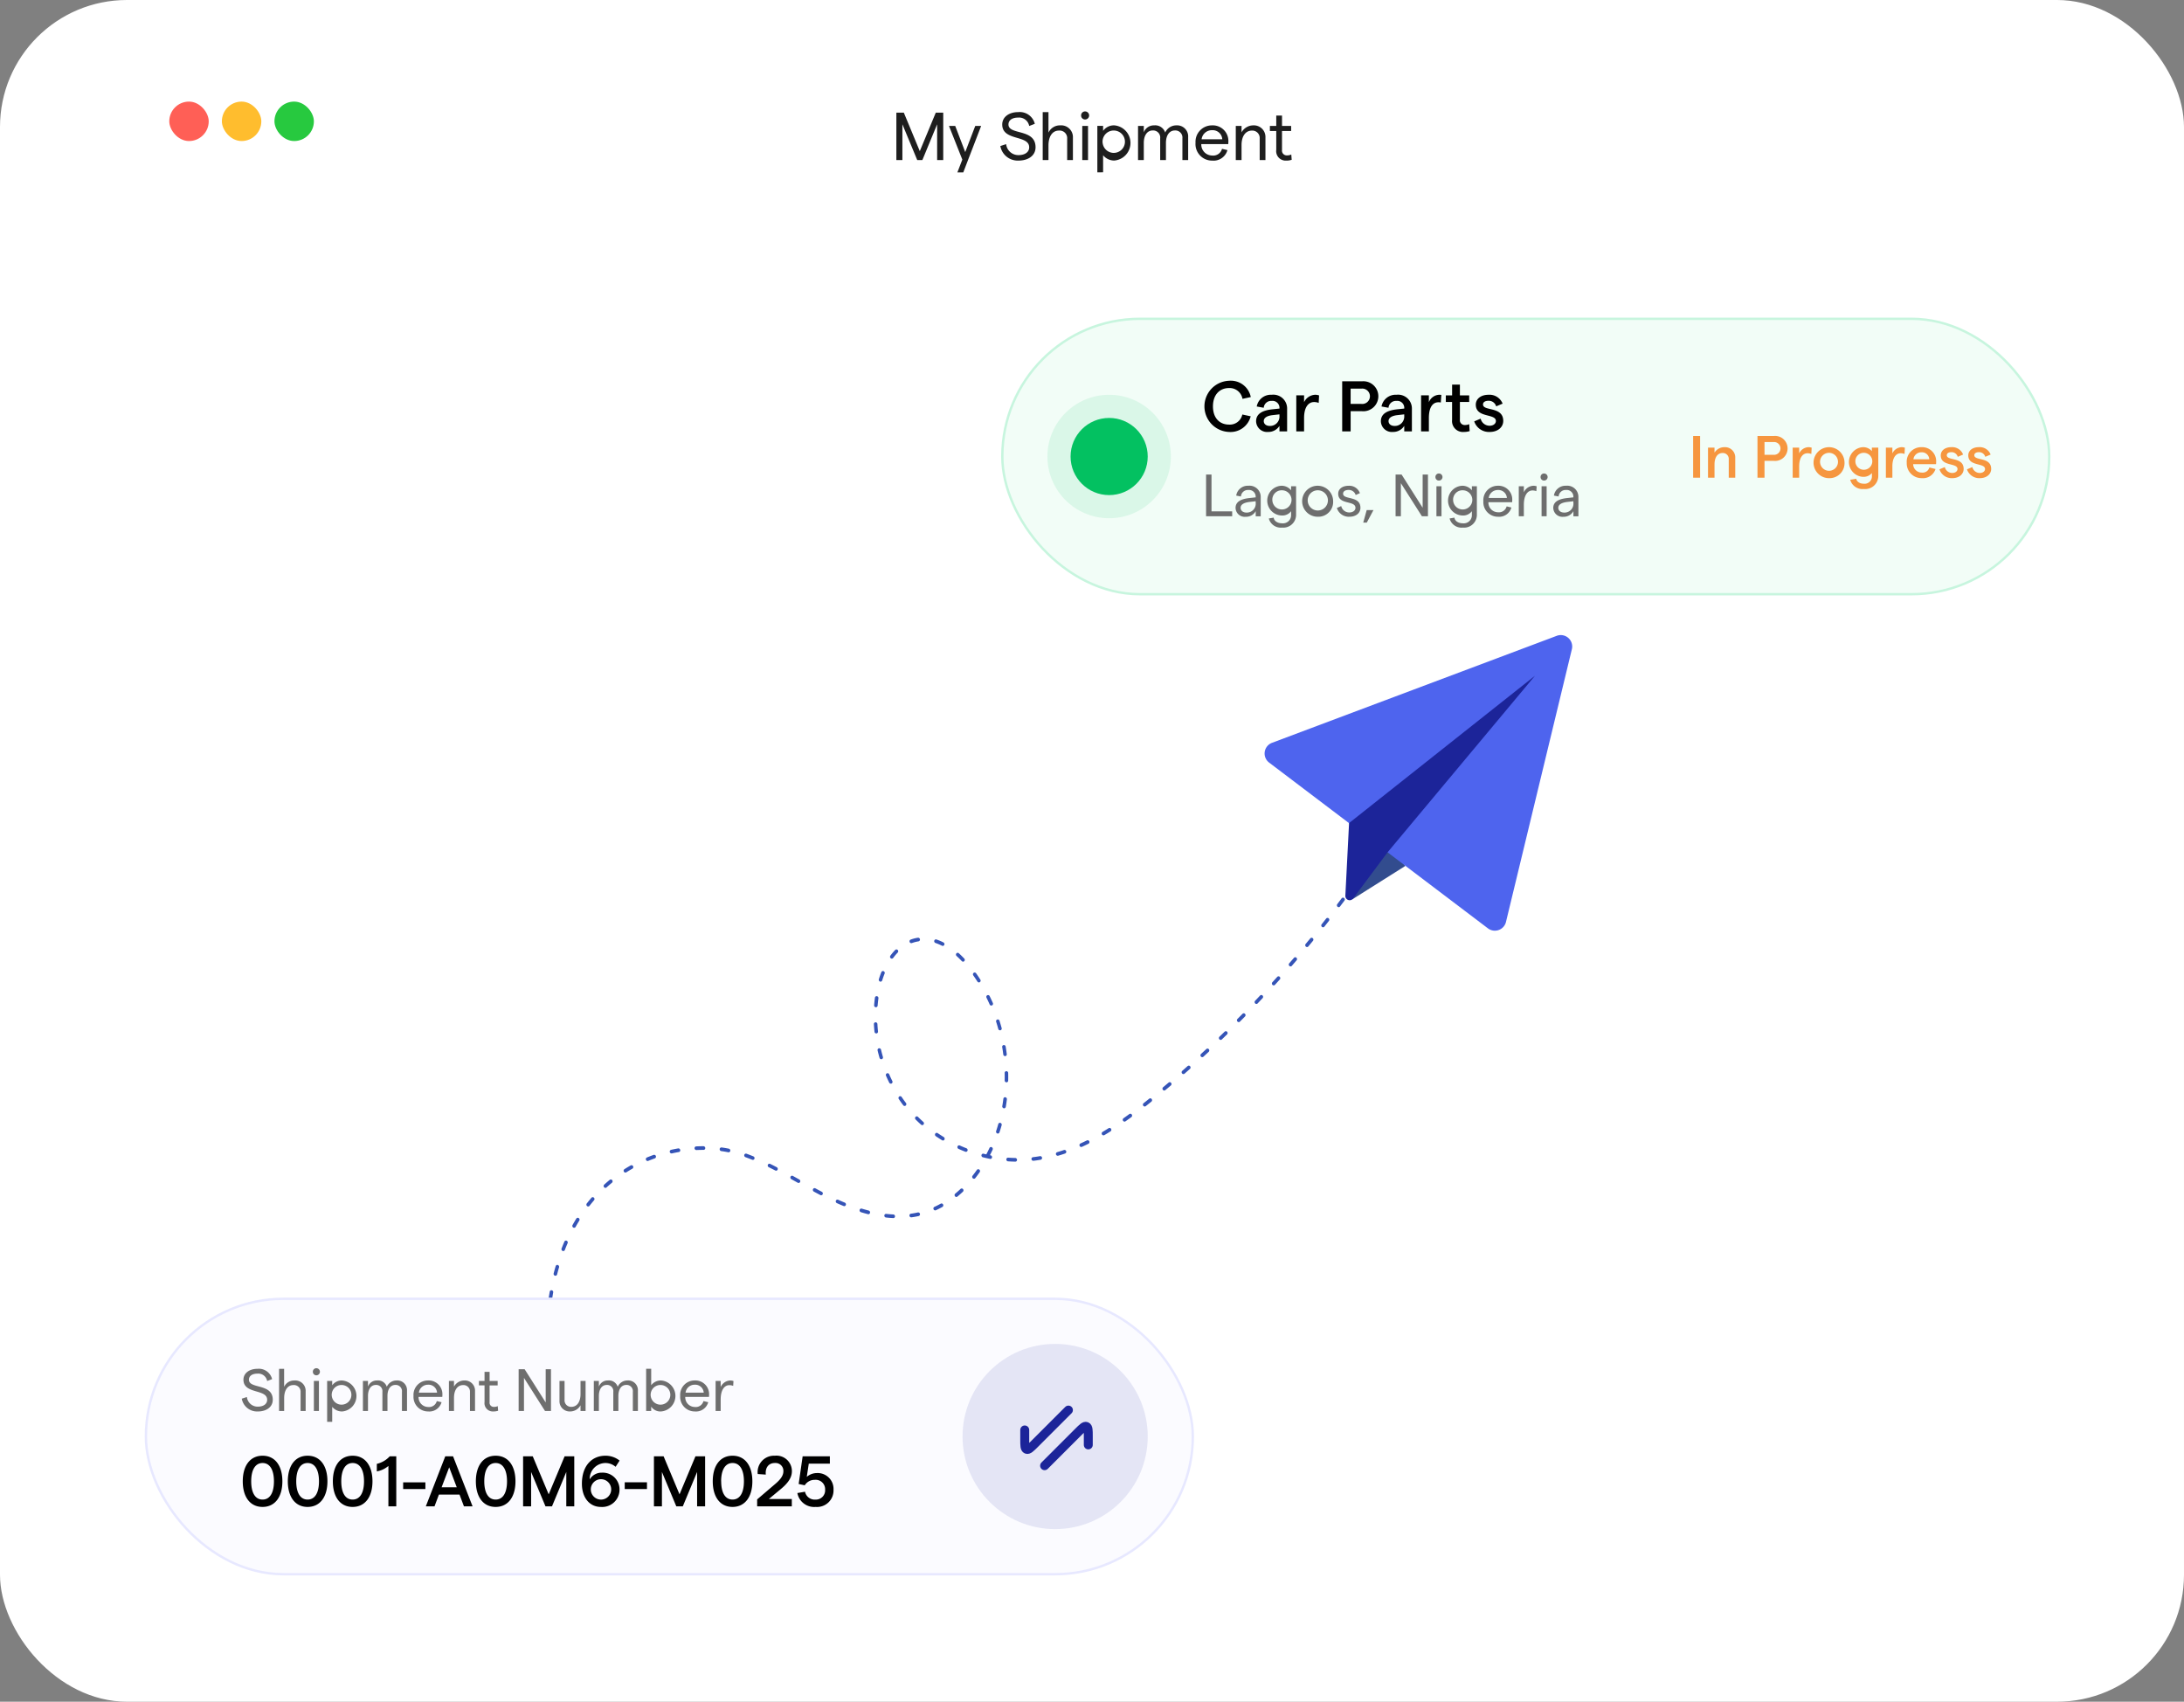<svg xmlns="http://www.w3.org/2000/svg" xmlns:xlink="http://www.w3.org/1999/xlink" width="329" height="256.314" viewBox="0 0 329 256.314">
  <rect x="0" y="0" width="329" height="256.314" fill="#808080" stroke="none"/>
  <defs>
    <clipPath id="clip-path">
      <rect id="Rectangle_1147" data-name="Rectangle 1147" width="181.313" height="72.061" transform="translate(76.479 403.611) rotate(-18.705)" fill="#fff"/>
    </clipPath>
  </defs>
  <g id="Group_60" data-name="Group 60" transform="translate(-7593 1716.919)">
    <g id="Group_57" data-name="Group 57" transform="translate(7579 -1982)">
      <rect id="Rectangle_1143" data-name="Rectangle 1143" width="329" height="256.314" rx="19.128" transform="translate(14 265.081)" fill="#fff"/>
      <rect id="Rectangle_1144" data-name="Rectangle 1144" width="5.941" height="5.941" rx="2.97" transform="translate(39.501 280.383)" fill="#ff5f56"/>
      <rect id="Rectangle_1145" data-name="Rectangle 1145" width="5.941" height="5.941" rx="2.97" transform="translate(47.424 280.383)" fill="#ffbd2e"/>
      <rect id="Rectangle_1146" data-name="Rectangle 1146" width="5.941" height="5.941" rx="2.97" transform="translate(55.343 280.383)" fill="#27c93f"/>
      <path id="Path_372" data-name="Path 372" d="M149.03,289.189v-7.142h1.123l2.407,5.8,2.408-5.8h1.122v7.142h-.918V283.8l-2.224,5.387h-.775l-2.235-5.387v5.387Zm11.884-5.142h.888l-2.693,7h-.888l.745-1.928-2.01-5.07h.939l1.51,3.938Zm6.49,5.223a2.665,2.665,0,0,1-2.713-2.193l.877-.286a1.846,1.846,0,0,0,1.857,1.653c.979,0,1.612-.459,1.612-1.173,0-1.908-4.06-.908-4.06-3.438,0-1.112,1-1.867,2.407-1.867a2.335,2.335,0,0,1,2.5,1.765l-.846.326a1.544,1.544,0,0,0-1.653-1.265c-.918,0-1.469.4-1.469,1.041,0,1.632,4.081.571,4.081,3.427C170,288.474,168.965,289.27,167.4,289.27Zm3.672-.081v-7.223h.868v3.091a1.881,1.881,0,0,1,1.754-1.092,1.772,1.772,0,0,1,1.928,1.837v3.387h-.867v-3.224a1.137,1.137,0,0,0-1.255-1.214c-.948,0-1.56.857-1.56,2.234v2.2Zm5.958,0v-5.142h.867v5.142Zm-.173-6.713a.592.592,0,0,1,.6-.612.607.607,0,1,1,0,1.214A.59.59,0,0,1,176.861,282.476Zm2.444,8.569v-7h.868v.745a1.988,1.988,0,0,1,1.693-.827,2.659,2.659,0,0,1-.02,5.3,2.159,2.159,0,0,1-1.673-.8v2.571Zm.8-4.427a1.684,1.684,0,1,0,1.663-1.877A1.677,1.677,0,0,0,180.1,286.618Zm5.331,2.571v-5.142h.867v.969a1.6,1.6,0,0,1,1.551-1.051,1.583,1.583,0,0,1,1.673,1.082,1.817,1.817,0,0,1,1.663-1.082,1.666,1.666,0,0,1,1.795,1.775v3.449h-.867v-3.275a1.068,1.068,0,0,0-1.122-1.184c-.877,0-1.357.786-1.357,1.878v2.581h-.867v-3.275a1.065,1.065,0,0,0-1.112-1.184c-.877,0-1.357.786-1.357,1.878v2.581Zm8.661-2.571a2.471,2.471,0,0,1,2.489-2.653,2.346,2.346,0,0,1,2.458,2.418c0,.123-.01.306-.02.4h-4.06a1.654,1.654,0,0,0,1.642,1.724,1.368,1.368,0,0,0,1.48-1.01l.816.194a2.167,2.167,0,0,1-2.3,1.581A2.492,2.492,0,0,1,194.093,286.618Zm.918-.561h3.111a1.455,1.455,0,0,0-1.54-1.367A1.559,1.559,0,0,0,195.011,286.057Zm5.146,3.132v-5.142h.867v.969a2.026,2.026,0,0,1,1.765-1.051,1.741,1.741,0,0,1,1.836,1.816v3.408h-.867v-3.245a1.111,1.111,0,0,0-1.163-1.193c-.959,0-1.571.826-1.571,2.183v2.255Zm8.422-.041a2.372,2.372,0,0,1-.806.122,1.426,1.426,0,0,1-1.52-1.622v-2.836h-.959v-.765h.959v-1.561h.868v1.561H208.5v.765h-1.377v2.867a.713.713,0,0,0,.754.806,1.456,1.456,0,0,0,.643-.133Z" fill="#1e1e1e"/>
      <g id="Group_56" data-name="Group 56" clip-path="url(#clip-path)">
        <path id="Path_373" data-name="Path 373" d="M225.7,395.509l-7.993,5.035-.026-1.711,5.253-6.781Z" fill="#324c8e"/>
        <path id="Path_374" data-name="Path 374" d="M217.1,388.97l21.046,15.942a1.724,1.724,0,0,0,2.716-.967l9.927-41.084a1.721,1.721,0,0,0-2.281-2.012l-42.89,16.115a1.718,1.718,0,0,0-.435,2.979L217.1,388.97" fill="#4e64ee"/>
        <path id="Path_375" data-name="Path 375" d="M245.229,366.865l-22.2,26.587-5.207,6.982a.652.652,0,0,1-1.157-.442l.559-10.938Z" fill="#1c2499"/>
        <path id="Path_376" data-name="Path 376" d="M96.583,464.7a.235.235,0,0,1-.1.009.282.282,0,0,1-.246-.3c.019-.282.041-.568.064-.849a.26.26,0,0,1,.287-.243.282.282,0,0,1,.241.306c-.024.277-.045.56-.064.838a.265.265,0,0,1-.187.24ZM152.4,448.238l-.016.005c-.354.079-.718.144-1.082.194a.275.275,0,0,1-.3-.238.266.266,0,0,1,.22-.31c.351-.048.7-.111,1.041-.186a.273.273,0,0,1,.32.213A.27.27,0,0,1,152.4,448.238Zm2.551-.858a.268.268,0,0,1-.317-.156.276.276,0,0,1,.127-.364c.317-.145.635-.306.944-.479a.264.264,0,0,1,.361.115.277.277,0,0,1-.1.373c-.322.179-.651.347-.981.5a.209.209,0,0,1-.035.013Zm-6.31,1.161a.249.249,0,0,1-.082.01c-.361-.017-.731-.047-1.1-.089a.281.281,0,0,1-.242-.3.259.259,0,0,1,.285-.245c.358.04.716.069,1.065.085a.283.283,0,0,1,.26.289.266.266,0,0,1-.187.253Zm9.5-3.183a.264.264,0,0,1-.282-.1.284.284,0,0,1,.036-.388c.271-.224.542-.463.8-.71a.26.26,0,0,1,.375.024.284.284,0,0,1-.013.39c-.269.254-.547.5-.828.732A.241.241,0,0,1,158.139,445.358Zm-13.257,2.6a.25.25,0,0,1-.133,0c-.351-.088-.709-.188-1.065-.3a.286.286,0,0,1-.188-.343.256.256,0,0,1,.323-.187c.348.105.7.2,1.042.289a.284.284,0,0,1,.2.334A.262.262,0,0,1,144.882,447.96Zm28.534-8.808a.277.277,0,0,1-.155-.532c.338-.1.68-.208,1.017-.322a.278.278,0,0,1,.176.526C174.109,438.942,173.76,439.051,173.416,439.152Zm-2.626.606a.128.128,0,0,1-.028.007c-.212.035-.429.069-.643.1-.146.021-.293.039-.439.056a.275.275,0,0,1-.3-.244.265.265,0,0,1,.226-.3c.143-.017.285-.035.428-.054.209-.029.42-.061.628-.1a.273.273,0,0,1,.309.228A.269.269,0,0,1,170.79,439.758Zm-10,2.859a.262.262,0,0,1-.243-.056.285.285,0,0,1-.041-.389c.219-.28.437-.573.645-.87a.256.256,0,0,1,.37-.054.286.286,0,0,1,.061.387c-.213.3-.436.606-.662.894A.264.264,0,0,1,160.79,442.617Zm16.16-4.786a.27.27,0,0,1-.318-.157.277.277,0,0,1,.13-.363c.32-.145.645-.3.968-.458a.264.264,0,0,1,.355.133.276.276,0,0,1-.117.367c-.328.163-.659.32-.984.466A.194.194,0,0,1,176.95,437.831ZM96.972,461.068a.258.258,0,0,1-.118.006.285.285,0,0,1-.222-.322c.055-.373.117-.748.181-1.115a.257.257,0,0,1,.308-.213.284.284,0,0,1,.212.327c-.064.362-.124.732-.178,1.1A.263.263,0,0,1,96.972,461.068Zm70.052-21.028a.231.231,0,0,1-.075.01c-.362-.007-.732-.022-1.1-.048a.281.281,0,0,1-.254-.294.26.26,0,0,1,.275-.257c.355.025.715.041,1.069.047a.279.279,0,0,1,.268.281A.266.266,0,0,1,167.024,440.04Zm13.275-3.963a.265.265,0,0,1-.3-.132.278.278,0,0,1,.092-.376c.3-.178.609-.366.918-.56a.263.263,0,0,1,.365.1.28.28,0,0,1-.083.379c-.313.2-.625.386-.93.566A.229.229,0,0,1,180.3,436.077Zm-39.048,10.667a.257.257,0,0,1-.168-.01c-.334-.137-.676-.284-1.019-.438a.287.287,0,0,1-.147-.363.256.256,0,0,1,.345-.144c.337.151.674.3,1,.431a.286.286,0,0,1,.157.358A.262.262,0,0,1,141.251,446.744Zm42.224-12.735a.266.266,0,0,1-.294-.113.279.279,0,0,1,.065-.383c.285-.2.58-.413.876-.63a.261.261,0,0,1,.37.07.283.283,0,0,1-.057.385c-.3.218-.6.432-.884.635A.24.24,0,0,1,183.475,434.009Zm-20.225,5.622a.259.259,0,0,1-.121,0c-.359-.072-.721-.153-1.076-.243a.283.283,0,0,1-.2-.333.256.256,0,0,1,.314-.2c.137.035.274.068.412.1.164-.314.323-.636.473-.959a.256.256,0,0,1,.353-.12.288.288,0,0,1,.125.372c-.128.277-.264.554-.4.826l.092.018a.285.285,0,0,1,.219.323A.265.265,0,0,1,163.25,439.631Zm23.263-7.9a.264.264,0,0,1-.286-.1.282.282,0,0,1,.045-.387q.426-.336.847-.676a.259.259,0,0,1,.372.054.282.282,0,0,1-.041.387q-.423.34-.851.68A.249.249,0,0,1,186.513,431.732ZM97.739,457.225a.256.256,0,0,1-.145,0,.286.286,0,0,1-.189-.343c.093-.366.192-.731.3-1.086a.257.257,0,0,1,.33-.176.286.286,0,0,1,.178.349c-.1.35-.2.709-.291,1.069A.26.26,0,0,1,97.739,457.225ZM137.765,445.1a.253.253,0,0,1-.191-.02c-.311-.163-.63-.333-.977-.52a.286.286,0,0,1-.12-.373.254.254,0,0,1,.354-.116c.345.187.662.355.971.517a.288.288,0,0,1,.126.372A.254.254,0,0,1,137.765,445.1Zm21.816-6.539a.254.254,0,0,1-.165-.008c-.344-.133-.689-.277-1.026-.429a.287.287,0,0,1-.147-.363.256.256,0,0,1,.345-.144c.33.148.666.289,1,.419a.287.287,0,0,1,.164.355A.26.26,0,0,1,159.581,438.559Zm29.877-9.233a.264.264,0,0,1-.281-.1.283.283,0,0,1,.034-.388q.416-.348.83-.7a.258.258,0,0,1,.373.043.282.282,0,0,1-.031.388q-.414.354-.832.7A.255.255,0,0,1,189.458,429.326Zm-25.071,6.481a.249.249,0,0,1-.163-.008.287.287,0,0,1-.165-.355c.115-.345.223-.7.323-1.055a.258.258,0,0,1,.329-.178.285.285,0,0,1,.179.347c-.1.363-.213.726-.33,1.079A.26.26,0,0,1,164.387,435.807Zm27.959-8.959a.26.26,0,0,1-.277-.09.283.283,0,0,1,.026-.389q.408-.358.814-.719a.259.259,0,0,1,.374.036.284.284,0,0,1-.024.389c-.272.241-.543.481-.817.721A.25.25,0,0,1,192.346,426.848Zm-57.973,16.4a.255.255,0,0,1-.2-.024l-.965-.537a.287.287,0,0,1-.117-.374.256.256,0,0,1,.356-.112l.966.538a.287.287,0,0,1,.116.374A.258.258,0,0,1,134.373,443.244ZM98.921,453.508a.262.262,0,0,1-.176-.012.288.288,0,0,1-.148-.364c.135-.348.278-.7.424-1.037a.255.255,0,0,1,.349-.131.287.287,0,0,1,.135.368c-.144.334-.284.677-.416,1.018A.26.26,0,0,1,98.921,453.508Zm57.2-16.655a.256.256,0,0,1-.206-.028c-.32-.194-.637-.4-.944-.608a.288.288,0,0,1-.084-.383.255.255,0,0,1,.365-.077c.3.2.61.4.92.592a.289.289,0,0,1,.1.379A.259.259,0,0,1,156.125,436.853ZM195.18,424.3a.265.265,0,0,1-.274-.086.282.282,0,0,1,.019-.389c.266-.245.533-.491.8-.738a.258.258,0,0,1,.374.027.285.285,0,0,1-.015.39c-.266.247-.534.493-.8.74A.259.259,0,0,1,195.18,424.3Zm-29.854,7.706a.232.232,0,0,1-.123,0,.284.284,0,0,1-.216-.325c.061-.363.116-.732.162-1.1a.257.257,0,0,1,.3-.23.282.282,0,0,1,.229.315c-.047.375-.1.753-.165,1.123a.264.264,0,0,1-.184.212ZM130.977,441.4a.249.249,0,0,1-.19-.02c-.336-.173-.665-.339-.98-.494a.287.287,0,0,1-.135-.368.256.256,0,0,1,.35-.13c.317.156.651.323.989.5a.287.287,0,0,1,.128.371A.258.258,0,0,1,130.977,441.4Zm66.981-19.7a.265.265,0,0,1-.27-.081.285.285,0,0,1,.011-.39q.392-.377.782-.756a.257.257,0,0,1,.374.018.285.285,0,0,1-.007.39c-.261.254-.523.506-.785.759A.259.259,0,0,1,197.958,421.7ZM100.56,450a.261.261,0,0,1-.209-.03.286.286,0,0,1-.1-.379c.182-.325.37-.649.563-.962a.256.256,0,0,1,.366-.076.289.289,0,0,1,.083.383c-.189.306-.374.623-.552.941A.255.255,0,0,1,100.56,450ZM153,434.538a.259.259,0,0,1-.247-.059c-.282-.252-.559-.514-.824-.779a.285.285,0,0,1-.013-.391.257.257,0,0,1,.375,0c.258.257.528.513.8.758a.285.285,0,0,1,.033.389A.256.256,0,0,1,153,434.538Zm47.678-15.515a.262.262,0,0,1-.267-.077.284.284,0,0,1,0-.39q.384-.387.766-.775a.258.258,0,0,1,.375.011.284.284,0,0,1,0,.39q-.383.39-.768.776A.253.253,0,0,1,200.681,419.023Zm-73.2,20.749a.256.256,0,0,1-.168-.009c-.342-.138-.684-.268-1.015-.388a.286.286,0,0,1-.171-.352.255.255,0,0,1,.333-.169c.337.122.685.256,1.033.4a.287.287,0,0,1,.16.358A.26.26,0,0,1,127.484,439.772Zm-24.8,7.019a.261.261,0,0,1-.243-.055.284.284,0,0,1-.042-.389c.228-.29.464-.578.7-.855a.255.255,0,0,1,.373-.016.285.285,0,0,1,.025.39c-.232.271-.464.552-.686.837A.255.255,0,0,1,102.682,446.791Zm63.009-18.7a.251.251,0,0,1-.083.01.28.28,0,0,1-.259-.289c.007-.37.007-.745,0-1.116a.263.263,0,0,1,.259-.275.279.279,0,0,1,.27.278c.008.378.009.762,0,1.14A.265.265,0,0,1,165.691,428.093Zm37.653-11.806a.26.26,0,0,1-.262-.073.285.285,0,0,1-.007-.39c.251-.264.5-.527.749-.792a.256.256,0,0,1,.374,0,.284.284,0,0,1,.009.39q-.375.4-.751.794A.255.255,0,0,1,203.344,416.287Zm-52.995,15.366a.263.263,0,0,1-.284-.1c-.229-.3-.452-.615-.664-.93a.28.28,0,0,1,.062-.383.26.26,0,0,1,.369.074c.207.306.424.61.646.9a.28.28,0,0,1-.04.387A.258.258,0,0,1,150.349,431.653Zm-26.516,6.98a.259.259,0,0,1-.121.005c-.346-.068-.7-.128-1.058-.177a.282.282,0,0,1-.236-.309.26.26,0,0,1,.291-.238c.367.05.732.111,1.088.183a.284.284,0,0,1,.219.323.262.262,0,0,1-.184.214Zm-18.558,5.356A.264.264,0,0,1,105,443.9a.285.285,0,0,1,.02-.39c.27-.246.549-.488.831-.72a.259.259,0,0,1,.372.049.284.284,0,0,1-.037.388c-.275.226-.548.463-.812.7A.247.247,0,0,1,105.275,443.989Zm100.673-30.5a.261.261,0,0,1-.257-.068.285.285,0,0,1-.014-.391q.367-.4.732-.808a.256.256,0,0,1,.374-.007.284.284,0,0,1,.017.39q-.366.407-.734.812A.257.257,0,0,1,205.948,413.49Zm-85.891,24.78a.245.245,0,0,1-.072.01c-.353,0-.713.009-1.068.026a.277.277,0,0,1-.284-.263.264.264,0,0,1,.245-.288c.364-.019.732-.028,1.094-.027a.279.279,0,0,1,.272.276A.267.267,0,0,1,120.057,438.27Zm-11.768,3.417a.266.266,0,0,1-.3-.124.279.279,0,0,1,.081-.379c.306-.194.621-.384.938-.563a.266.266,0,0,1,.362.114.279.279,0,0,1-.1.374c-.309.175-.618.361-.916.549A.25.25,0,0,1,108.289,441.687Zm8-3.09a.139.139,0,0,1-.028.006c-.348.061-.7.132-1.045.209a.278.278,0,0,1-.126-.54c.354-.079.714-.151,1.07-.214a.275.275,0,0,1,.311.227A.269.269,0,0,1,116.294,438.6Zm-4.653,1.351a.269.269,0,0,1-.321-.166.273.273,0,0,1,.14-.357c.335-.139.677-.271,1.018-.393a.278.278,0,0,1,.184.523c-.332.119-.668.248-1,.383Zm53.846-15.8a.2.2,0,0,1-.043.008.276.276,0,0,1-.3-.246c-.046-.369-.1-.741-.161-1.108a.267.267,0,0,1,.216-.313.275.275,0,0,1,.306.233c.062.375.117.756.164,1.132A.269.269,0,0,1,165.487,424.147Zm-17.212,4.15a.268.268,0,0,1-.312-.144c-.169-.34-.332-.69-.484-1.039a.274.274,0,0,1,.13-.362.267.267,0,0,1,.351.145c.147.34.306.681.471,1.012a.277.277,0,0,1-.111.37A.17.17,0,0,1,148.275,428.3Zm60.217-17.664a.26.26,0,0,1-.253-.064.286.286,0,0,1-.023-.39q.358-.411.715-.826a.256.256,0,0,1,.373-.015.285.285,0,0,1,.025.39c-.238.277-.476.554-.716.828A.251.251,0,0,1,208.492,410.633Zm2.481-2.917a.264.264,0,0,1-.249-.06.286.286,0,0,1-.031-.391c.232-.28.465-.56.7-.842a.256.256,0,0,1,.373-.024.286.286,0,0,1,.033.39q-.348.423-.7.845A.261.261,0,0,1,210.973,407.716Zm-46.255,12.546,0,0a.272.272,0,0,1-.328-.2c-.038-.14-.078-.28-.118-.419-.064-.218-.131-.439-.2-.655a.272.272,0,0,1,.167-.345.268.268,0,0,1,.336.183c.07.221.138.446.2.669.042.143.083.286.122.43A.269.269,0,0,1,164.718,420.262Zm-17.883,4.348a.271.271,0,0,1-.331-.192c-.106-.366-.205-.739-.292-1.11a.27.27,0,0,1,.193-.33.275.275,0,0,1,.322.211c.085.361.181.724.285,1.081A.271.271,0,0,1,146.835,424.61Zm66.555-19.869a.261.261,0,0,1-.244-.056.288.288,0,0,1-.04-.39q.34-.429.678-.86a.257.257,0,0,1,.372-.033.286.286,0,0,1,.042.389q-.339.432-.68.862a.246.246,0,0,1-.127.086Zm2.352-3.032a.261.261,0,0,1-.24-.052.286.286,0,0,1-.047-.389q.331-.437.659-.875a.256.256,0,0,1,.371-.042.286.286,0,0,1,.05.389q-.329.439-.66.877A.259.259,0,0,1,215.742,401.709ZM163.4,416.528a.267.267,0,0,1-.317-.156c-.151-.341-.31-.683-.472-1.015a.277.277,0,0,1,.113-.37.267.267,0,0,1,.358.128c.166.34.329.688.483,1.037a.274.274,0,0,1-.129.363A.225.225,0,0,1,163.4,416.528Zm-17.324,4.2a.271.271,0,0,1-.048.009.276.276,0,0,1-.293-.252c-.04-.379-.07-.763-.09-1.142a.263.263,0,0,1,.249-.285.28.28,0,0,1,.28.268c.019.369.049.743.088,1.112a.267.267,0,0,1-.185.289Zm15.463-7.685a.267.267,0,0,1-.3-.118c-.2-.313-.409-.624-.62-.926a.281.281,0,0,1,.053-.385.261.261,0,0,1,.371.066c.217.308.431.627.635.948a.28.28,0,0,1-.071.382A.241.241,0,0,1,161.535,413.041Zm-15.517,3.74a.272.272,0,0,1-.1.009.283.283,0,0,1-.243-.305c.03-.378.07-.76.121-1.133a.26.26,0,0,1,.3-.228.285.285,0,0,1,.227.318c-.049.364-.089.735-.118,1.1A.267.267,0,0,1,146.018,416.781Zm13.127-6.865a.262.262,0,0,1-.263-.074c-.257-.271-.521-.53-.784-.768a.286.286,0,0,1-.033-.39.256.256,0,0,1,.373-.024c.275.248.549.517.816.8a.286.286,0,0,1,0,.391A.255.255,0,0,1,159.145,409.916Zm-12.428,3.011a.267.267,0,0,1-.158-.005.287.287,0,0,1-.172-.352c.113-.365.241-.725.379-1.07a.255.255,0,0,1,.346-.14.287.287,0,0,1,.144.364c-.134.331-.257.678-.365,1.028A.261.261,0,0,1,146.717,412.927Zm9.363-5.387a.256.256,0,0,1-.189-.018,7.165,7.165,0,0,0-.975-.411.285.285,0,0,1-.179-.348.256.256,0,0,1,.329-.178,7.745,7.745,0,0,1,1.049.442.287.287,0,0,1,.129.37.258.258,0,0,1-.163.144Zm-7.666,1.92a.26.26,0,0,1-.237-.05.285.285,0,0,1-.052-.388,8.535,8.535,0,0,1,.728-.863.257.257,0,0,1,.375.008.283.283,0,0,1,0,.39,7.93,7.93,0,0,0-.682.809A.252.252,0,0,1,148.414,409.46Zm3.978-2.6-.032.008c-.026,0-.05.007-.075.012a4.914,4.914,0,0,0-.918.245.27.27,0,0,1-.342-.169.274.274,0,0,1,.153-.353,5.5,5.5,0,0,1,1.009-.269l.083-.014a.275.275,0,0,1,.306.233.268.268,0,0,1-.183.306Z" fill="#3554b7"/>
      </g>
      <rect id="Rectangle_1148" data-name="Rectangle 1148" width="157.709" height="41.482" rx="20.741" transform="translate(35.979 460.708)" fill="#fbfbff" stroke="#e7e8ff" stroke-width="0.359"/>
      <circle id="Ellipse_126" data-name="Ellipse 126" cx="13.947" cy="13.947" r="13.947" transform="translate(159 467.502)" fill="#1c2499" opacity="0.1"/>
      <path id="Path_377" data-name="Path 377" d="M171.359,485.845l5.05-5.05c.652-.652.978-.978,1.255-.863s.277.576.277,1.5v1.281" fill="none" stroke="#1c2499" stroke-linecap="round" stroke-linejoin="round" stroke-width="1.346"/>
      <path id="Path_378" data-name="Path 378" d="M174.949,477.468l-5.05,5.05c-.652.652-.978.978-1.255.863s-.277-.576-.277-1.5V480.46" fill="none" stroke="#1c2499" stroke-linecap="round" stroke-linejoin="round" stroke-width="1.346"/>
      <path id="Path_379" data-name="Path 379" d="M52.809,477.679a2.345,2.345,0,0,1-2.388-1.93l.772-.251a1.625,1.625,0,0,0,1.634,1.454c.862,0,1.418-.4,1.418-1.033,0-1.678-3.572-.8-3.572-3.024,0-.979.88-1.643,2.118-1.643a2.055,2.055,0,0,1,2.2,1.553l-.745.287a1.358,1.358,0,0,0-1.454-1.113c-.808,0-1.293.35-1.293.916,0,1.436,3.59.5,3.59,3.015C55.089,476.979,54.182,477.679,52.809,477.679Zm3.231-.072v-6.355H56.8v2.72a1.656,1.656,0,0,1,1.544-.961,1.559,1.559,0,0,1,1.7,1.616v2.98H59.28v-2.836a1,1,0,0,0-1.1-1.069c-.835,0-1.373.754-1.373,1.966v1.939Zm5.242,0v-4.524h.763v4.524Zm-.153-5.906a.522.522,0,0,1,.53-.539.534.534,0,1,1,0,1.068A.519.519,0,0,1,61.129,471.7Zm2.151,7.54v-6.158h.763v.655a1.752,1.752,0,0,1,1.49-.727,2.34,2.34,0,0,1-.018,4.668,1.9,1.9,0,0,1-1.472-.7v2.262Zm.7-3.9a1.482,1.482,0,1,0,1.463-1.652A1.476,1.476,0,0,0,63.98,475.345Zm4.691,2.262v-4.524h.763v.853a1.41,1.41,0,0,1,1.364-.925,1.392,1.392,0,0,1,1.472.952,1.6,1.6,0,0,1,1.463-.952,1.466,1.466,0,0,1,1.58,1.562v3.034H74.55v-2.881a.939.939,0,0,0-.987-1.042c-.772,0-1.194.692-1.194,1.652v2.271h-.763v-2.881a.937.937,0,0,0-.978-1.042c-.772,0-1.194.692-1.194,1.652v2.271Zm7.62-2.262a2.174,2.174,0,0,1,2.19-2.334,2.065,2.065,0,0,1,2.163,2.128c0,.107-.009.269-.018.35H77.054a1.456,1.456,0,0,0,1.445,1.517,1.2,1.2,0,0,0,1.3-.889l.718.17a1.907,1.907,0,0,1-2.02,1.392A2.193,2.193,0,0,1,76.291,475.345Zm.808-.494h2.738a1.281,1.281,0,0,0-1.355-1.2A1.372,1.372,0,0,0,77.1,474.851Zm4.528,2.756v-4.524h.763v.853a1.783,1.783,0,0,1,1.553-.925,1.532,1.532,0,0,1,1.616,1.6v3h-.763v-2.854a.978.978,0,0,0-1.023-1.051c-.844,0-1.382.727-1.382,1.921v1.984Zm7.411-.036a2.088,2.088,0,0,1-.709.108,1.254,1.254,0,0,1-1.337-1.427v-2.5h-.844v-.673h.844V471.71h.763v1.373h1.212v.673H87.753v2.522a.627.627,0,0,0,.664.71,1.277,1.277,0,0,0,.565-.117Zm3.091.036v-6.283h.906l3.169,5v-5H97v6.283H96.1l-3.168-4.982v4.982Zm10.084-4.524v4.524h-.763v-.853a1.781,1.781,0,0,1-1.552.925,1.532,1.532,0,0,1-1.616-1.6v-3h.763v2.854a.978.978,0,0,0,1.023,1.051c.844,0,1.382-.727,1.382-1.921v-1.984Zm1.24,4.524v-4.524h.763v.853a1.412,1.412,0,0,1,1.365-.925,1.393,1.393,0,0,1,1.472.952,1.6,1.6,0,0,1,1.463-.952,1.467,1.467,0,0,1,1.58,1.562v3.034h-.763v-2.881a.939.939,0,0,0-.988-1.042c-.772,0-1.193.692-1.193,1.652v2.271h-.763v-2.881a.937.937,0,0,0-.979-1.042c-.772,0-1.194.692-1.194,1.652v2.271Zm10.116.072a1.659,1.659,0,0,1-1.472-.727v.655h-.763v-6.355h.763v2.477a1.84,1.84,0,0,1,1.481-.718,2.34,2.34,0,0,1-.009,4.668Zm-1.544-2.334a1.482,1.482,0,1,0,1.472-1.652A1.477,1.477,0,0,0,112.024,475.345Zm4.439,0a2.174,2.174,0,0,1,2.19-2.334,2.065,2.065,0,0,1,2.164,2.128c0,.107-.009.269-.018.35h-3.573a1.456,1.456,0,0,0,1.445,1.517,1.2,1.2,0,0,0,1.3-.889l.718.17a1.908,1.908,0,0,1-2.02,1.392A2.193,2.193,0,0,1,116.463,475.345Zm.808-.494h2.738a1.282,1.282,0,0,0-1.356-1.2A1.372,1.372,0,0,0,117.271,474.851Zm7.176-1.023a1.567,1.567,0,0,0-.584-.108c-.718,0-1.3.692-1.3,2.164v1.723H121.8v-4.524h.763V474a1.658,1.658,0,0,1,1.409-.988,1.586,1.586,0,0,1,.521.081Z" fill="#6e6e6e"/>
      <path id="Path_380" data-name="Path 380" d="M53.554,492.055c-1.907,0-2.984-1.541-2.984-3.856s1.077-3.856,2.984-3.856,2.984,1.54,2.984,3.856S55.45,492.055,53.554,492.055ZM51.841,488.2c0,1.7.592,2.746,1.713,2.746s1.713-1.045,1.713-2.746-.6-2.758-1.713-2.758S51.841,486.5,51.841,488.2Zm8.5,3.856c-1.906,0-2.984-1.541-2.984-3.856s1.077-3.856,2.984-3.856,2.984,1.54,2.984,3.856S62.234,492.055,60.338,492.055ZM58.626,488.2c0,1.7.592,2.746,1.713,2.746s1.713-1.045,1.713-2.746-.6-2.758-1.713-2.758S58.626,486.5,58.626,488.2Zm8.5,3.856c-1.907,0-2.984-1.541-2.984-3.856s1.077-3.856,2.984-3.856,2.984,1.54,2.984,3.856S69.019,492.055,67.123,492.055ZM65.41,488.2c0,1.7.592,2.746,1.713,2.746s1.713-1.045,1.713-2.746-.6-2.758-1.713-2.758S65.41,486.5,65.41,488.2Zm7.1-2.316a3.646,3.646,0,0,1-1.745.818V485.57a3.823,3.823,0,0,0,1.95-1.141h.98v7.54H72.508Zm2.221,3.479v-1.013h3.35v1.013Zm6.936-3.275L80.523,489.1h2.284Zm-3.522,5.882,2.93-7.54h1.174l2.94,7.54h-1.3l-.668-1.778h-3.1l-.668,1.778Zm10.523.086c-1.907,0-2.984-1.541-2.984-3.856s1.077-3.856,2.984-3.856,2.983,1.54,2.983,3.856S90.561,492.055,88.665,492.055ZM86.952,488.2c0,1.7.592,2.746,1.713,2.746s1.713-1.045,1.713-2.746-.6-2.758-1.713-2.758S86.952,486.5,86.952,488.2Zm5.848,3.77v-7.54h1.454l2.4,5.73,2.4-5.73h1.454v7.54H99.306v-5.181l-2.154,5.181h-.98l-2.165-5.181v5.181Zm11.865-5.074a2.524,2.524,0,0,1,2.66,2.575,2.606,2.606,0,0,1-2.811,2.585c-1.7,0-2.855-1.4-2.855-3.49,0-2.79,1.573-4.222,3.533-4.222a3.377,3.377,0,0,1,2.144.732l-.6.937a2.337,2.337,0,0,0-1.53-.571,2.39,2.39,0,0,0-2.37,2.456A2.1,2.1,0,0,1,104.665,486.895ZM103,489.416a1.535,1.535,0,0,0,3.07,0,1.535,1.535,0,0,0-3.07,0Zm5.11-.054v-1.013h3.35v1.013Zm4.4,2.607v-7.54h1.455l2.4,5.73,2.4-5.73h1.455v7.54h-1.207v-5.181l-2.154,5.181h-.98l-2.165-5.181v5.181Zm11.843.086c-1.906,0-2.983-1.541-2.983-3.856s1.077-3.856,2.983-3.856,2.984,1.54,2.984,3.856S126.24,492.055,124.344,492.055Zm-1.712-3.856c0,1.7.592,2.746,1.712,2.746s1.713-1.045,1.713-2.746-.6-2.758-1.713-2.758S122.632,486.5,122.632,488.2Zm5.416,3.77v-1.045l2.736-2.338c.851-.721,1.217-1.3,1.217-1.906a1.185,1.185,0,0,0-1.292-1.239c-.926,0-1.465.69-1.357,1.745l-1.217-.086a2.465,2.465,0,0,1,2.574-2.757,2.325,2.325,0,0,1,2.574,2.337c0,.926-.538,1.766-1.745,2.747l-1.723,1.432h3.457v1.11Zm8.818.086a2.571,2.571,0,0,1-2.758-2.09l1.153-.2a1.483,1.483,0,0,0,1.561,1.185,1.39,1.39,0,0,0,1.465-1.486,1.415,1.415,0,0,0-1.551-1.487,1.745,1.745,0,0,0-1.518.819l-.916-.194.6-4.168h4.1v1.1h-3.177l-.3,1.993a2.326,2.326,0,0,1,1.476-.571,2.392,2.392,0,0,1,2.552,2.51A2.486,2.486,0,0,1,136.866,492.055Z"/>
      <rect id="Rectangle_1149" data-name="Rectangle 1149" width="157.709" height="41.482" rx="20.741" transform="translate(164.99 313.1)" fill="#f2fdf7" stroke="#c7f5de" stroke-width="0.359"/>
      <circle id="Ellipse_127" data-name="Ellipse 127" cx="9.298" cy="9.298" r="9.298" transform="translate(171.785 324.543)" fill="#03c161" opacity="0.1"/>
      <circle id="Ellipse_128" data-name="Ellipse 128" cx="5.811" cy="5.811" r="5.811" transform="translate(175.272 328.031)" fill="#03c161"/>
      <path id="Path_381" data-name="Path 381" d="M199.144,330.143a3.859,3.859,0,0,1,0-7.712,3.066,3.066,0,0,1,3.275,2.456l-1.25.269a1.963,1.963,0,0,0-2.025-1.627c-1.378,0-2.423.97-2.423,2.758s1.034,2.746,2.423,2.746a1.919,1.919,0,0,0,2-1.518l1.26.269A3.129,3.129,0,0,1,199.144,330.143Zm7.6-3.6a1.051,1.051,0,0,0-1.174-1.077,1.122,1.122,0,0,0-1.2,1.034l-1.055-.194a2.16,2.16,0,0,1,2.251-1.766,2.08,2.08,0,0,1,2.327,2.133v3.382h-1.153v-.83a1.96,1.96,0,0,1-1.7.916,1.655,1.655,0,0,1-1.82-1.605c0-1.066.829-1.637,2.5-1.81l1.023-.107Zm-2.37,1.961c0,.43.356.732.9.732a1.411,1.411,0,0,0,1.465-1.519v-.226l-1.034.119C204.828,327.709,204.375,328.032,204.375,328.506Zm8.274-2.736a1.8,1.8,0,0,0-.7-.13c-.8,0-1.5.711-1.5,2.392v2.025h-1.174v-5.429h1.174v1.034a1.942,1.942,0,0,1,1.659-1.12,1.766,1.766,0,0,1,.6.1Zm3.541,4.287v-7.54h2.973a2.26,2.26,0,1,1,0,4.5h-1.7v3.038Zm1.271-4.136h1.615a1.158,1.158,0,1,0,0-2.3h-1.615Zm8.081.624a1.051,1.051,0,0,0-1.174-1.077,1.122,1.122,0,0,0-1.2,1.034l-1.055-.194a2.159,2.159,0,0,1,2.251-1.766,2.079,2.079,0,0,1,2.326,2.133v3.382h-1.152v-.83a1.96,1.96,0,0,1-1.7.916,1.655,1.655,0,0,1-1.82-1.605c0-1.066.829-1.637,2.5-1.81l1.023-.107Zm-2.37,1.961c0,.43.356.732.9.732a1.411,1.411,0,0,0,1.465-1.519v-.226l-1.034.119C223.625,327.709,223.172,328.032,223.172,328.506Zm7.875-2.8a2.088,2.088,0,0,0-.366-.032c-.8,0-1.432.678-1.432,2.359v2.025h-1.174v-5.429h1.174v1.034a1.748,1.748,0,0,1,1.561-1.12,2.154,2.154,0,0,1,.313.021Zm4.347,4.309a2.781,2.781,0,0,1-.862.129,1.639,1.639,0,0,1-1.788-1.8V325.63H231.8v-1h.947v-1.616h1.174v1.616h1.4v1h-1.4v2.649a.719.719,0,0,0,.744.819,1.59,1.59,0,0,0,.657-.129Zm3.012.129a2.335,2.335,0,0,1-2.327-1.594l.97-.41a1.376,1.376,0,0,0,1.357,1.067c.56,0,.937-.323.937-.711,0-1.174-3.027-.409-3.027-2.467,0-.851.743-1.486,1.917-1.486a2.113,2.113,0,0,1,2.122,1.335l-.969.41a1.159,1.159,0,0,0-1.142-.84c-.517,0-.84.2-.84.56,0,1.045,3.048.247,3.048,2.477C240.452,329.421,239.634,330.143,238.406,330.143Z"/>
      <path id="Path_382" data-name="Path 382" d="M195.685,342.841v-6.283h.817v5.547h3.115v.736Zm7.472-2.944a1,1,0,0,0-1.1-1.014,1.048,1.048,0,0,0-1.122.978l-.71-.134a1.753,1.753,0,0,1,1.832-1.481,1.677,1.677,0,0,1,1.858,1.7v2.9h-.754v-.772a1.658,1.658,0,0,1-1.508.844,1.377,1.377,0,0,1-1.526-1.337c0-.871.709-1.347,2.154-1.49l.88-.1Zm-2.271,1.67c0,.422.359.718.879.718a1.335,1.335,0,0,0,1.392-1.49v-.216l-.88.1C201.361,340.777,200.886,341.091,200.886,341.567Zm6.159,1.158a2.242,2.242,0,0,1-.018-4.479,1.83,1.83,0,0,1,1.463.682v-.61h.754v4.308a1.926,1.926,0,0,1-2.109,1.921,1.863,1.863,0,0,1-2-1.374l.736-.125c.045.5.575.853,1.266.853a1.222,1.222,0,0,0,1.355-1.194v-.629A1.652,1.652,0,0,1,207.045,342.725Zm-1.373-2.235a1.445,1.445,0,1,0,1.445-1.562A1.407,1.407,0,0,0,205.672,340.49Zm6.846,2.423a2.334,2.334,0,1,1,2.307-2.334A2.23,2.23,0,0,1,212.518,342.913ZM211,340.579a1.522,1.522,0,1,0,1.517-1.651A1.514,1.514,0,0,0,211,340.579Zm6.273,2.334a1.877,1.877,0,0,1-1.885-1.319l.656-.288a1.228,1.228,0,0,0,1.229.961c.557,0,.916-.323.916-.691,0-1.158-2.6-.413-2.6-2.128,0-.718.619-1.2,1.589-1.2a1.68,1.68,0,0,1,1.678,1.113l-.637.278a1.076,1.076,0,0,0-1.059-.763c-.512,0-.835.206-.835.565,0,.97,2.621.261,2.612,2.128C218.935,342.357,218.271,342.913,217.274,342.913Zm2.086.88.521-1.885H220.9l-1.005,1.885Zm4.874-.952v-6.283h.907l3.169,5v-5h.8v6.283H228.2l-3.169-4.981v4.981Zm6.153,0v-4.523h.763v4.523Zm-.153-5.906a.522.522,0,0,1,.53-.538.534.534,0,1,1,0,1.068A.52.52,0,0,1,230.234,336.935Zm4.046,5.79a2.242,2.242,0,0,1-.018-4.479,1.832,1.832,0,0,1,1.463.682v-.61h.754v4.308a1.926,1.926,0,0,1-2.11,1.921,1.861,1.861,0,0,1-2-1.374l.736-.125c.045.5.574.853,1.265.853a1.223,1.223,0,0,0,1.356-1.194v-.629A1.653,1.653,0,0,1,234.28,342.725Zm-1.374-2.235a1.445,1.445,0,1,0,1.445-1.562A1.407,1.407,0,0,0,232.906,340.49Zm4.549.089a2.174,2.174,0,0,1,2.19-2.333,2.064,2.064,0,0,1,2.163,2.127c0,.108-.009.269-.018.35h-3.572a1.455,1.455,0,0,0,1.445,1.517,1.2,1.2,0,0,0,1.3-.889l.718.171a1.906,1.906,0,0,1-2.019,1.391A2.193,2.193,0,0,1,237.455,340.579Zm.808-.493H241a1.281,1.281,0,0,0-1.355-1.2A1.372,1.372,0,0,0,238.263,340.086Zm7.175-1.023a1.562,1.562,0,0,0-.583-.108c-.718,0-1.3.691-1.3,2.163v1.723h-.763v-4.523h.763v.915a1.661,1.661,0,0,1,1.409-.987,1.61,1.61,0,0,1,.521.08Zm.788,3.778v-4.523h.763v4.523Zm-.152-5.906a.521.521,0,0,1,.529-.538.534.534,0,1,1,0,1.068A.519.519,0,0,1,246.074,336.935Zm4.942,2.962a1,1,0,0,0-1.1-1.014,1.05,1.05,0,0,0-1.122.978l-.709-.134a1.753,1.753,0,0,1,1.831-1.481,1.677,1.677,0,0,1,1.858,1.7v2.9h-.754v-.772a1.656,1.656,0,0,1-1.508.844,1.377,1.377,0,0,1-1.525-1.337c0-.871.709-1.347,2.154-1.49l.879-.1Zm-2.27,1.67c0,.422.359.718.879.718a1.334,1.334,0,0,0,1.391-1.49v-.216l-.879.1C249.221,340.777,248.746,341.091,248.746,341.567Z" fill="#6e6e6e"/>
      <path id="Path_383" data-name="Path 383" d="M269.054,337.03v-6.283h1.051v6.283Zm2.243,0v-4.524h.979v.754a1.728,1.728,0,0,1,1.49-.825,1.54,1.54,0,0,1,1.633,1.615v2.98h-.978v-2.755a.886.886,0,0,0-.925-.961c-.763,0-1.22.647-1.22,1.733v1.983Zm7.452,0v-6.283h2.477a1.884,1.884,0,1,1,0,3.752h-1.418v2.531Zm1.059-3.446h1.347a.965.965,0,1,0,0-1.921h-1.347Zm7.053-.126a1.5,1.5,0,0,0-.584-.108c-.664,0-1.247.593-1.247,1.993v1.687h-.979v-4.524h.979v.862a1.617,1.617,0,0,1,1.382-.933,1.5,1.5,0,0,1,.5.08Zm2.665,3.644a2.333,2.333,0,1,1,2.334-2.334A2.249,2.249,0,0,1,289.526,337.1Zm-1.346-2.334a1.352,1.352,0,1,0,1.346-1.481A1.349,1.349,0,0,0,288.18,334.768Zm6.46,2.137a2.239,2.239,0,0,1-.018-4.47,1.71,1.71,0,0,1,1.356.592v-.521h.969v4.273a1.978,1.978,0,0,1-2.19,1.957,1.909,1.909,0,0,1-2.038-1.392l.916-.152c.054.449.529.745,1.122.745a1.1,1.1,0,0,0,1.23-1.059v-.548A1.631,1.631,0,0,1,294.64,336.9Zm-1.14-2.235a1.275,1.275,0,1,0,1.275-1.383A1.252,1.252,0,0,0,293.5,334.67Zm7.4-1.212a1.5,1.5,0,0,0-.583-.108c-.665,0-1.248.593-1.248,1.993v1.687h-.978v-4.524h.978v.862a1.618,1.618,0,0,1,1.382-.933,1.5,1.5,0,0,1,.5.08Zm.332,1.31a2.18,2.18,0,0,1,2.208-2.333,2.112,2.112,0,0,1,2.226,2.163c0,.134-.009.323-.018.4H302.2a1.294,1.294,0,0,0,1.311,1.265,1.049,1.049,0,0,0,1.131-.772l.924.234a1.967,1.967,0,0,1-2.073,1.373A2.216,2.216,0,0,1,301.235,334.768Zm1.005-.511h2.388a1.1,1.1,0,0,0-1.185-1.05A1.189,1.189,0,0,0,302.24,334.257ZM308.1,337.1a1.944,1.944,0,0,1-1.939-1.328l.808-.341a1.146,1.146,0,0,0,1.131.888c.466,0,.781-.269.781-.592,0-.979-2.523-.341-2.523-2.056,0-.709.62-1.238,1.6-1.238a1.759,1.759,0,0,1,1.768,1.113l-.808.341a.965.965,0,0,0-.951-.7c-.431,0-.7.17-.7.466,0,.871,2.54.207,2.54,2.065C309.8,336.5,309.12,337.1,308.1,337.1Zm4.146,0a1.944,1.944,0,0,1-1.939-1.328l.808-.341a1.146,1.146,0,0,0,1.131.888c.466,0,.781-.269.781-.592,0-.979-2.523-.341-2.523-2.056,0-.709.62-1.238,1.6-1.238a1.759,1.759,0,0,1,1.768,1.113l-.807.341a.967.967,0,0,0-.952-.7c-.431,0-.7.17-.7.466,0,.871,2.54.207,2.54,2.065C313.948,336.5,313.266,337.1,312.243,337.1Z" fill="#f6963f"/>
    </g>
  </g>
</svg>
